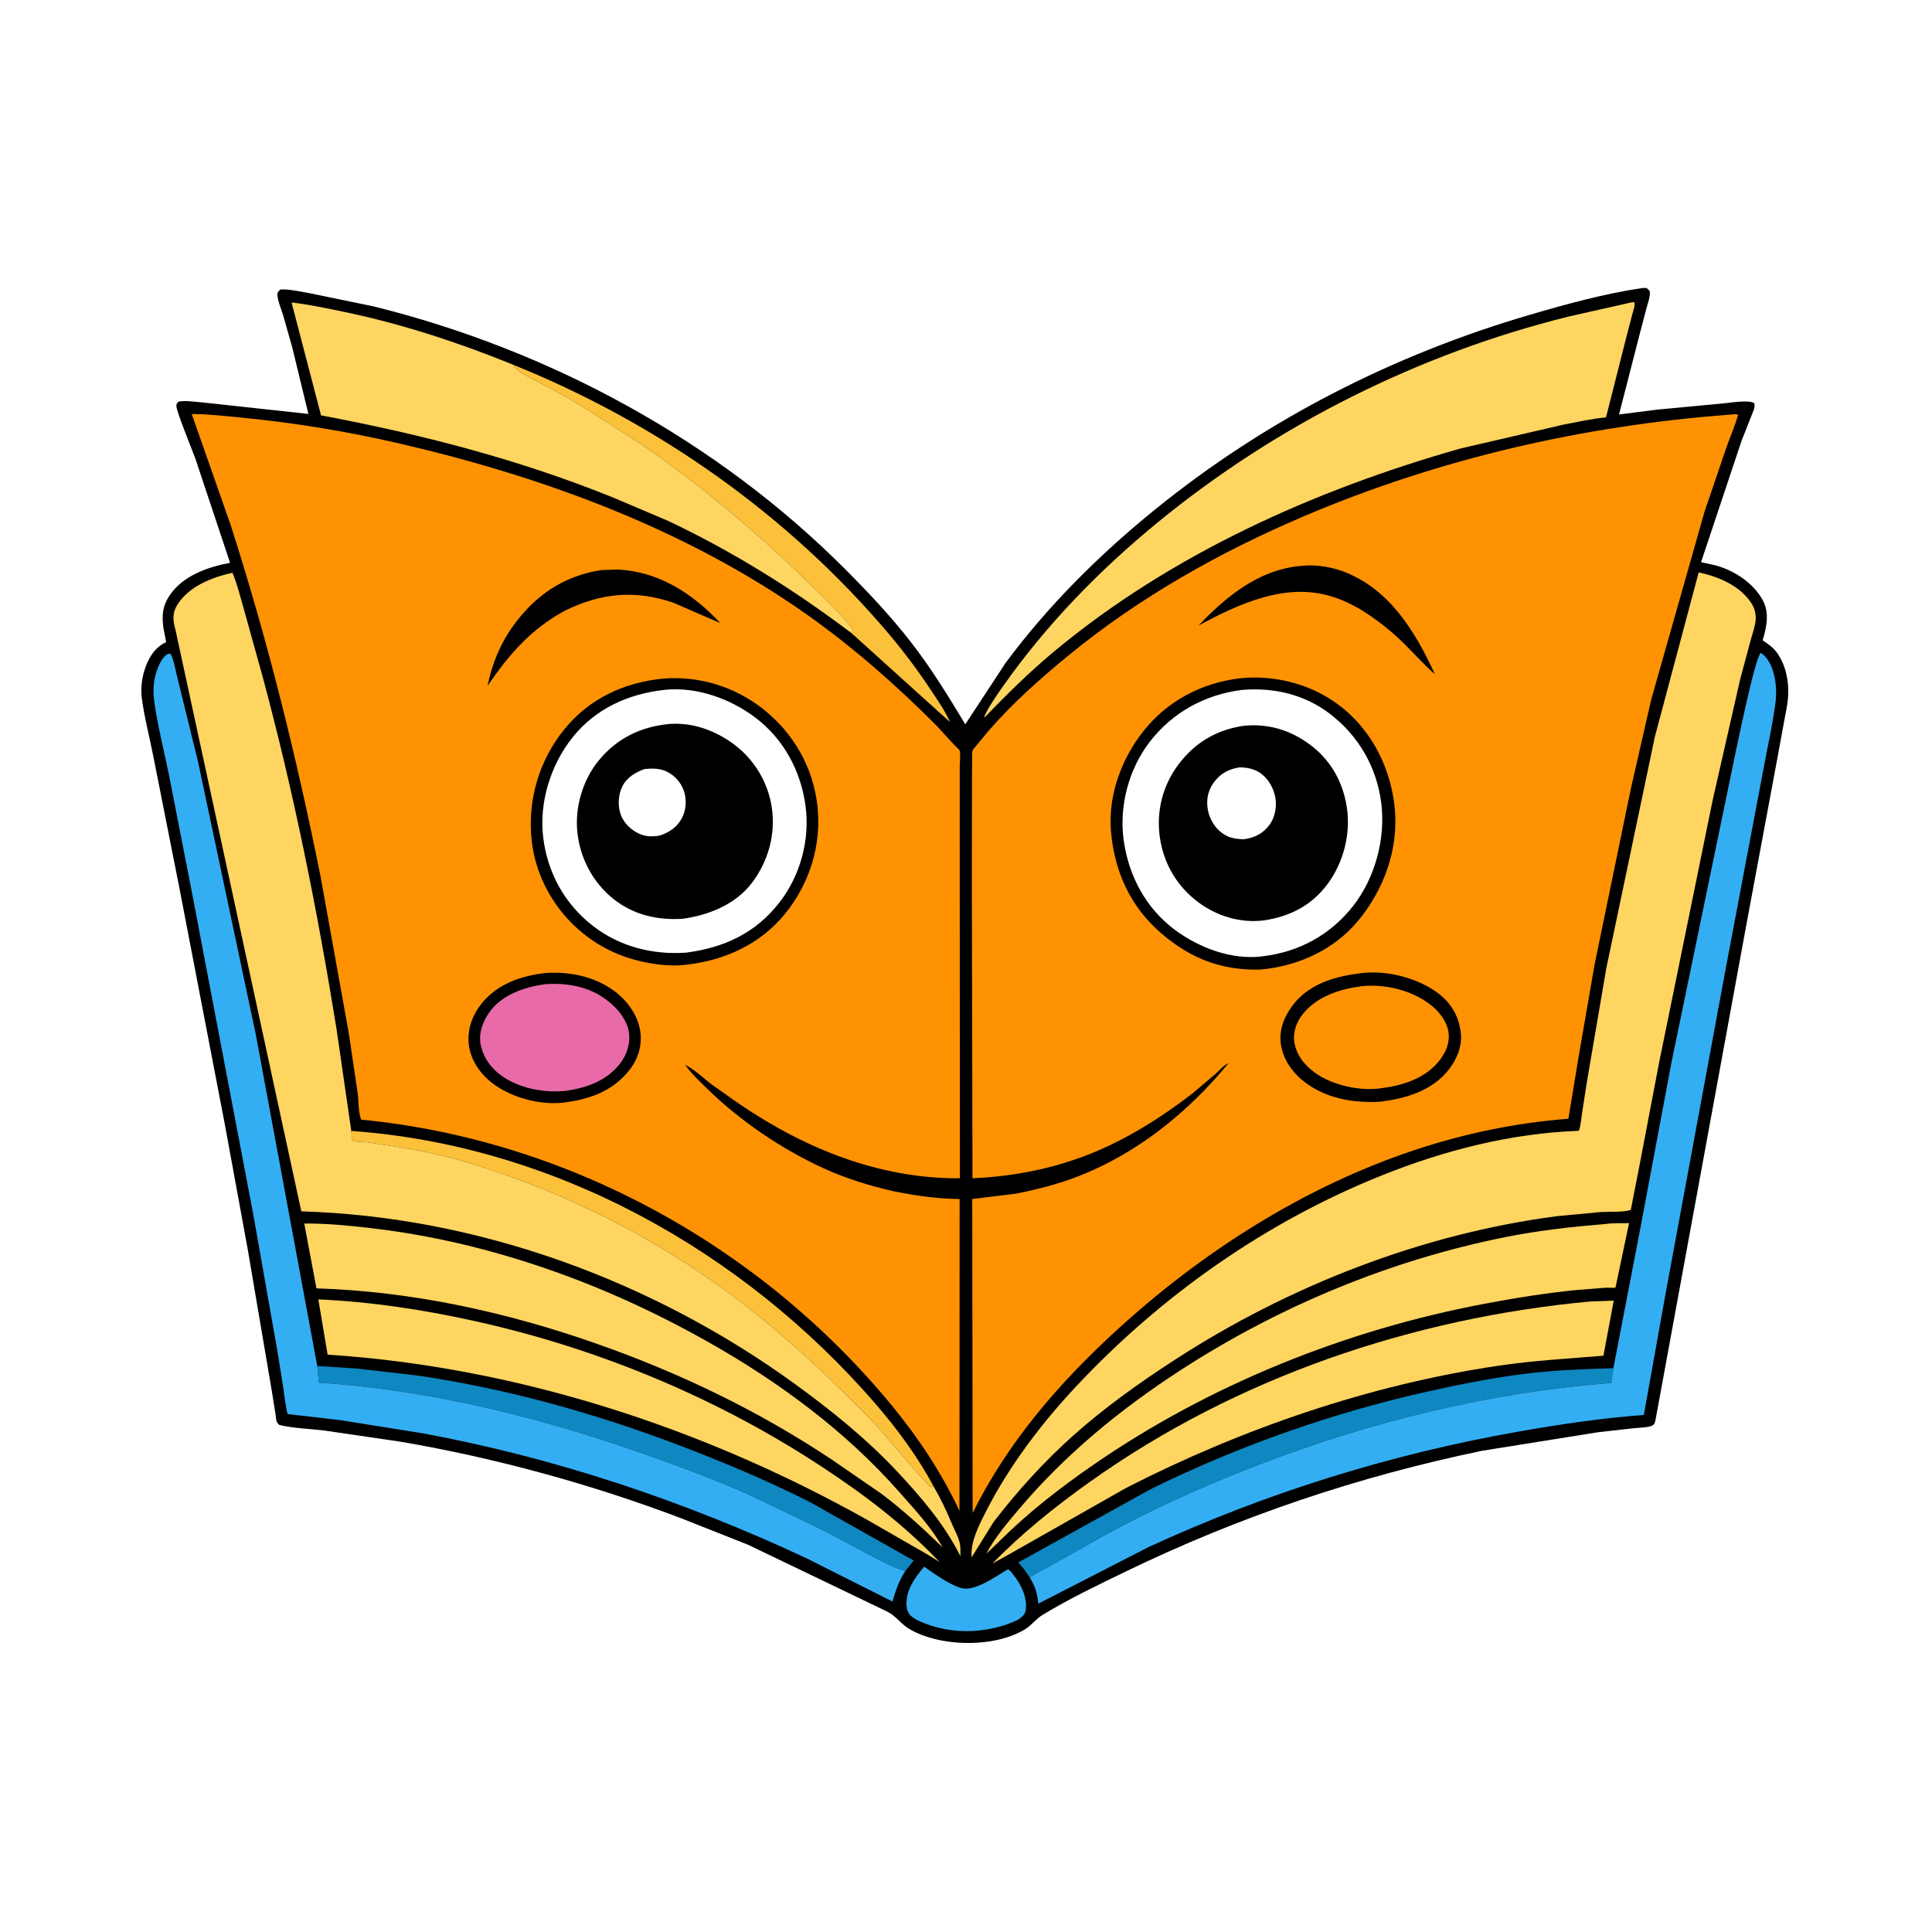 <svg version="1.1" xmlns="http://www.w3.org/2000/svg" style="display: block;" viewBox="0 0 2048 2048" width="1024" height="1024">
<path transform="translate(0,0)" fill="rgb(255,255,255)" d="M -0 -0 L 2048 0 L 2048 2048 L -0 2048 L -0 -0 z"/>
<path transform="translate(0,0)" fill="rgb(0,0,0)" d="M 1740.68 305.35 L 1745.5 305.249 L 1748.77 308.5 C 1749.61 314.062 1747.02 320.467 1745.56 325.899 L 1738.13 354.184 L 1716.24 439.359 L 1756.27 434.268 L 1826.5 427.635 C 1834.7 426.993 1853.52 423.425 1859.78 427.5 C 1860.08 430.23 1859.89 432.076 1858.97 434.693 L 1846.21 467.012 L 1803.2 595.895 L 1818.04 599.211 C 1837.78 604.335 1858.28 617.637 1868.33 635.784 C 1875.99 649.604 1872.7 664.445 1868.5 678.837 C 1874.37 682.673 1879.78 686.363 1883.89 692.207 C 1893.12 705.323 1896.46 722.405 1895.49 738.218 C 1894.95 747.014 1892.93 755.703 1891.31 764.35 L 1883.93 804.624 L 1852.35 974.119 L 1754.8 1505.82 C 1754.23 1509.01 1752.89 1511.03 1749.63 1511.91 C 1744.21 1513.38 1737.66 1513.38 1732 1513.97 L 1693.97 1518.23 L 1571 1537.9 C 1439.63 1565.16 1313.87 1607.49 1193.12 1665.98 C 1163.57 1680.29 1132.95 1694.94 1104.92 1712.01 C 1098.39 1715.98 1093.71 1722.58 1087.16 1726.76 L 1083.75 1728.76 C 1056.38 1743.8 1015.74 1744.82 986.206 1736.15 C 977.23 1733.52 967.001 1729.51 959.533 1723.76 C 954.889 1720.18 951.015 1715.64 946.376 1712.07 C 941.7 1708.48 935.12 1705.87 929.811 1703.22 L 792.941 1637.5 L 721.966 1609.38 C 626.551 1573.28 526.047 1545.71 425.5 1528.41 L 343.524 1516.39 C 328.041 1514.51 311.162 1514.13 296.038 1510.5 C 295.2 1509.49 294.142 1508.62 293.523 1507.46 C 292.66 1505.84 292.394 1501 292.069 1499 L 288.411 1476.18 L 262.548 1323.98 L 238.637 1193.5 L 190.6 943.557 L 162.184 800.052 C 158.329 780.31 153.024 760.535 150.414 740.606 C 149.099 730.57 150.154 720.159 153.133 710.508 C 156.838 698.507 163.293 687.153 174.816 681.342 C 175.223 681.137 175.81 681.136 176.045 680.746 C 176.202 680.487 173.364 666.877 173.16 665.262 C 171.534 652.424 172.151 642.759 179.5 631.628 C 193.636 610.214 219.985 601.128 243.892 596.591 L 207.295 486.731 C 204.219 477.987 186.793 435.842 186.951 430.166 C 187.022 427.65 187.79 427.216 189.5 425.654 C 197.313 424.314 207.058 426.059 214.987 426.608 L 326.906 438.781 L 309.661 367.692 L 300.135 334.134 C 297.98 327.08 294.201 318.814 293.956 311.5 C 294.904 309.19 295.42 308.208 297.5 306.791 C 307.957 306.54 319.058 309.236 329.379 311.034 L 395.971 324.781 C 582.854 371.017 759.89 466.954 896.072 603.5 C 920.269 627.762 943.904 652.854 965.015 679.894 C 986.821 707.824 1005 737.515 1023.24 767.802 L 1066 702.668 C 1111.25 641.733 1164.91 588.453 1223.7 540.676 C 1341.18 445.199 1476.71 376.116 1621.87 333.649 C 1660.49 322.348 1700.83 311.261 1740.68 305.35 z"/>
<path transform="translate(0,0)" fill="rgb(52,174,243)" d="M 979.625 1660.74 C 990.816 1668.43 1005.86 1679.64 1018.91 1683.41 C 1033.21 1687.54 1056.35 1670.57 1068.52 1663.47 C 1070.86 1664.72 1072.3 1667 1073.95 1669.04 C 1082.33 1679.42 1089.38 1693.37 1087.2 1707.17 C 1086.44 1712.01 1082.73 1714.5 1078.93 1717.03 C 1066.23 1723.37 1052.26 1726.73 1038.22 1728.34 C 1019.54 1730.47 999.372 1728.07 981.743 1721.42 C 976.342 1719.38 970.312 1716.94 965.906 1713.15 C 962.77 1710.44 961.313 1706.51 961.004 1702.46 C 959.745 1685.96 969.646 1672.7 979.625 1660.74 z"/>
<path transform="translate(0,0)" fill="rgb(252,193,58)" d="M 543.986 386.63 C 697.358 448.602 835.522 545.816 942.47 672.287 C 959.022 691.86 974.211 712.353 988.294 733.762 C 994.997 743.951 1002.17 754.128 1006.98 765.381 L 902.678 671.182 L 903.408 669.522 C 903.411 669.515 903.87 667.15 903.825 667 C 903.414 665.614 900.651 662.783 899.607 661.451 C 892.949 652.958 885.125 645.515 877.534 637.869 C 816.801 576.707 750.362 519.493 679.31 470.524 L 617.777 431.256 L 596.411 418.601 L 566.241 402.568 C 558.544 398.402 548.385 394.659 543.986 386.63 z"/>
<path transform="translate(0,0)" fill="rgb(252,193,58)" d="M 372.374 1198.84 C 587.577 1214.14 787.476 1325.88 927.572 1487.52 C 950.699 1514.21 973.245 1544.7 989.806 1575.94 C 988.486 1575.6 986.681 1575.92 985.5 1575.51 C 983.37 1574.77 931.232 1513.08 922.489 1504.17 C 870.47 1451.19 816.249 1400.93 755.389 1358.19 C 677.165 1303.24 589.889 1261.01 498.499 1233.09 C 475.114 1225.95 450.397 1220.7 426.3 1216.5 L 388.942 1210.86 C 384.374 1210.27 376.732 1210.98 373.1 1208.5 L 372.374 1198.84 z"/>
<path transform="translate(0,0)" fill="rgb(15,135,193)" d="M 336.295 1448.01 L 377.959 1450.69 L 442.328 1458.08 C 537.752 1472.11 631.306 1498.28 721.335 1532.6 C 768.101 1550.43 814.221 1569.86 858.912 1592.44 L 968.552 1654.25 L 959.691 1665.32 C 947.749 1662.12 936.624 1656.07 925.685 1650.45 L 874.149 1622.92 L 802.491 1588.47 C 767.093 1572.01 730.651 1558.4 693.938 1545.24 C 579.166 1504.1 460.056 1473.76 338.04 1465.69 L 336.295 1448.01 z"/>
<path transform="translate(0,0)" fill="rgb(15,135,193)" d="M 1091.63 1672.31 C 1088.16 1667.04 1084.73 1662.03 1080.45 1657.37 L 1079.4 1656.25 L 1219.7 1578.59 C 1313.38 1532.48 1413.12 1497.39 1515 1474.71 C 1548.32 1467.29 1582.12 1460.59 1616 1456.34 C 1647.24 1452.42 1678.81 1451.28 1710.25 1450.36 L 1708.03 1465.93 C 1579.5 1476.04 1454.6 1506.41 1334.42 1552.62 C 1272.27 1576.53 1211.84 1603.93 1154 1637.04 L 1113.67 1659.71 C 1106.3 1663.79 1098.3 1667.16 1091.63 1672.31 z"/>
<path transform="translate(0,0)" fill="rgb(254,213,97)" d="M 1686.21 1379.58 L 1710.62 1378.76 L 1699.69 1437.12 C 1662.34 1440.17 1625.65 1442.23 1588.5 1447.71 C 1452.22 1467.8 1316.45 1514.44 1194 1577.12 L 1068.5 1648.28 L 1052.04 1657.37 C 1083.51 1625.11 1118.55 1597.02 1155.19 1570.91 C 1310.29 1460.38 1497.2 1397.01 1686.21 1379.58 z"/>
<path transform="translate(0,0)" fill="rgb(254,213,97)" d="M 337.45 1377.42 C 392.822 1379.86 447.198 1388.1 501.291 1399.96 C 632.455 1428.72 759.261 1481.21 871.477 1555 C 916.772 1584.79 958.688 1616.63 996.179 1656.02 C 986.303 1649.23 975.728 1643.63 965.379 1637.61 L 918.366 1610.56 C 743.902 1512.97 547.19 1449.01 347.278 1435.98 L 337.45 1377.42 z"/>
<path transform="translate(0,0)" fill="rgb(254,213,97)" d="M 1702.51 1297.41 C 1710.29 1296.33 1718.96 1296.81 1726.86 1296.58 L 1712.93 1362.81 C 1712.84 1363.2 1712.48 1364.81 1712.48 1364.81 C 1710.97 1365.49 1704.45 1364.9 1702.5 1364.98 L 1672.47 1367.35 C 1639.14 1370.57 1605.85 1375.96 1572.94 1382.18 C 1426.45 1409.88 1282.14 1467.75 1159.31 1552.56 C 1123.91 1577 1090.42 1602.91 1059.89 1633.3 L 1045.59 1647.02 C 1054.1 1630.37 1068.34 1613.69 1080.43 1599.4 C 1129.7 1541.21 1188.55 1493.08 1252.44 1451.78 C 1356.77 1384.34 1474.36 1335.63 1596.27 1311.27 C 1631.48 1304.23 1666.79 1300.37 1702.51 1297.41 z"/>
<path transform="translate(0,0)" fill="rgb(254,213,97)" d="M 322.52 1296.99 C 345.896 1296.81 369.644 1299.11 392.841 1301.82 C 440.258 1307.35 486.047 1316.67 531.938 1329.9 C 608.904 1352.11 680.185 1382.89 749.928 1422.12 C 825.174 1464.44 896.583 1517.11 953.783 1582.19 C 969.709 1600.31 987.573 1619.25 999.236 1640.41 C 979.094 1620.56 957.168 1600.76 934.676 1583.67 L 881.887 1547.34 C 804.158 1495.56 721.228 1455.68 633.193 1424.65 C 537.491 1390.93 437.029 1368.9 335.457 1365.72 L 322.52 1296.99 z"/>
<path transform="translate(0,0)" fill="rgb(254,213,97)" d="M 902.678 671.182 C 841.92 625.268 777.372 584.915 708.468 552.265 L 650.609 527.699 C 550.232 487.002 446.591 460.307 340.319 440.305 L 309.058 320.617 C 327.606 322.806 346.057 326.726 364.337 330.517 C 425.826 343.266 485.852 363.023 543.986 386.63 C 548.385 394.659 558.544 398.402 566.241 402.568 L 596.411 418.601 L 617.777 431.256 L 679.31 470.524 C 750.362 519.493 816.801 576.707 877.534 637.869 C 885.125 645.515 892.949 652.958 899.607 661.451 C 900.651 662.783 903.414 665.614 903.825 667 C 903.87 667.15 903.411 669.515 903.408 669.522 L 902.678 671.182 z"/>
<path transform="translate(0,0)" fill="rgb(254,213,97)" d="M 1729.65 320.5 L 1732.38 320.345 C 1733.39 323.728 1731.99 326.692 1731.14 330.09 L 1725.16 352.817 L 1702.44 442.456 C 1687.35 443.798 1671.82 447.373 1656.9 450.207 L 1548.13 475.437 C 1393.61 519.314 1240.53 587.74 1116.5 691.332 C 1091.26 712.411 1067.47 735.866 1044.63 759.5 C 1043.8 760.143 1044.3 759.935 1043.1 760 C 1048.32 748.803 1056.11 737.596 1063.24 727.465 C 1109.56 661.651 1165.5 604.301 1227.67 553.395 C 1353.82 450.088 1504.86 374.627 1663.12 335.479 L 1729.65 320.5 z"/>
<path transform="translate(0,0)" fill="rgb(52,174,243)" d="M 1710.25 1450.36 L 1738.64 1303.11 L 1771.86 1126.07 L 1839.07 801.116 C 1842.17 786.814 1860.33 697.513 1866.5 692.032 C 1875.08 697.585 1879.1 708.334 1881.12 717.938 C 1882.93 726.525 1883.22 735.725 1882.12 744.421 C 1879.02 768.989 1873.12 793.899 1868.75 818.351 L 1829.68 1024.87 L 1766.04 1368.8 L 1742.54 1499.88 C 1697.4 1503.23 1653.1 1509.87 1608.56 1517.74 C 1473.46 1541.61 1342.22 1582.51 1217.53 1639.94 L 1100.61 1699.95 C 1099.7 1689.39 1097.34 1681.41 1091.63 1672.31 C 1098.3 1667.16 1106.3 1663.79 1113.67 1659.71 L 1154 1637.04 C 1211.84 1603.93 1272.27 1576.53 1334.42 1552.62 C 1454.6 1506.41 1579.5 1476.04 1708.03 1465.93 L 1710.25 1450.36 z"/>
<path transform="translate(0,0)" fill="rgb(52,174,243)" d="M 959.691 1665.32 C 952.982 1675.58 949.477 1685.98 946.033 1697.65 L 854.589 1651.66 C 725.307 1591.26 589.472 1545.63 449.029 1519.53 L 359.957 1505.31 L 304.846 1498.97 C 302.492 1489.6 301.57 1479.56 300.151 1470 L 293.743 1430.3 L 268.311 1286.38 L 203.666 947.091 L 179.026 820.958 C 173.755 794.981 166.75 768.263 163.333 742.031 C 162.522 735.802 162.468 728.537 163.416 722.312 C 164.664 714.113 169.167 699.308 176.261 694.35 C 178.16 693.023 178.519 692.715 180.855 693.05 C 184.687 700.665 186.119 711.217 188.32 719.578 L 209.825 806.968 L 271.148 1096.57 L 336.295 1448.01 L 338.04 1465.69 C 460.056 1473.76 579.166 1504.1 693.938 1545.24 C 730.651 1558.4 767.093 1572.01 802.491 1588.47 L 874.149 1622.92 L 925.685 1650.45 C 936.624 1656.07 947.749 1662.12 959.691 1665.32 z"/>
<path transform="translate(0,0)" fill="rgb(254,213,97)" d="M 989.806 1575.94 C 997.186 1588.58 1003.28 1601.49 1008.92 1614.99 C 1011.69 1621.61 1016.38 1629.82 1017.59 1636.83 C 1018.3 1640.91 1018.08 1645.44 1018.08 1649.58 C 1001.19 1615.82 975.989 1586.42 950.253 1559.06 C 918.151 1524.94 881.209 1495.12 843.382 1467.61 C 692.13 1357.64 506.791 1289.64 319.388 1284.08 L 186.113 668.135 C 183.488 658.509 182.221 650.591 187.711 641.567 C 199.906 621.522 224.657 611.949 246.456 607.158 C 251.485 619.281 254.777 632.808 258.437 645.46 L 278.315 717 C 311.392 839.586 336.546 965.616 356.773 1090.93 L 372.374 1198.84 L 373.1 1208.5 C 376.732 1210.98 384.374 1210.27 388.942 1210.86 L 426.3 1216.5 C 450.397 1220.7 475.114 1225.95 498.499 1233.09 C 589.889 1261.01 677.165 1303.24 755.389 1358.19 C 816.249 1400.93 870.47 1451.19 922.489 1504.17 C 931.232 1513.08 983.37 1574.77 985.5 1575.51 C 986.681 1575.92 988.486 1575.6 989.806 1575.94 z"/>
<path transform="translate(0,0)" fill="rgb(254,213,97)" d="M 1800.68 606.744 C 1821.7 611.261 1845.12 621.064 1856.99 640.126 C 1860.39 645.577 1861.71 651.924 1860.95 658.282 C 1860.11 665.325 1857.36 672.898 1855.48 679.742 L 1844.63 720.185 L 1815.44 848.486 L 1758.62 1126.92 L 1738.22 1233.94 L 1728.71 1282.62 C 1719.78 1285.27 1705.8 1284.26 1696.23 1284.86 L 1650.16 1289.24 C 1507.27 1307.87 1366.31 1363.03 1245.58 1441.3 C 1207.99 1465.67 1171.36 1491.69 1137.87 1521.56 C 1106.75 1549.33 1078.57 1580.43 1053.18 1613.47 L 1030.09 1650.67 L 1029.9 1649.82 C 1028.82 1634.09 1037.85 1616.65 1044.79 1602.97 C 1069.29 1554.61 1103.33 1509.67 1140.29 1470.13 C 1230.66 1373.45 1341.9 1295.16 1464.9 1245.93 C 1531.59 1219.24 1601.66 1201.26 1673.69 1198.72 C 1675.69 1193.14 1676.08 1186.42 1676.96 1180.5 L 1681.98 1148 L 1702.8 1026.15 L 1754.22 780.985 L 1800.68 606.744 z"/>
<path transform="translate(0,0)" fill="rgb(254,146,3)" d="M 203.234 438.871 L 204.314 438.868 C 221.267 438.943 238.631 441.046 255.514 442.66 C 312.433 448.103 369.001 457.48 424.689 470.424 C 576.486 505.709 727.088 560.958 855.218 651.395 C 904.597 686.248 949.874 726.246 992.547 768.945 L 1010.93 789 C 1012.53 790.839 1016.39 793.863 1017.4 795.896 C 1018.39 797.904 1017.38 808.928 1017.38 811.948 L 1017.34 881.222 L 1017.54 1249.03 C 932.089 1249.6 853.445 1217.61 783.705 1170.25 L 754.684 1149.79 C 745.668 1142.92 736.296 1133.77 726.274 1128.7 C 732.744 1137.86 740.938 1145.57 748.914 1153.4 C 783.953 1187.8 828.586 1218.17 873.206 1238.5 C 897.118 1249.39 921.685 1256.96 947.272 1262.79 C 970.762 1267.52 993.244 1270.69 1017.24 1271.04 L 1017.08 1601.6 C 998.295 1561.4 973.428 1523.98 945.248 1489.75 C 805.782 1320.38 601.469 1208.08 382.783 1186.85 C 379.799 1179.44 380.225 1166.84 379.117 1158.64 L 369.693 1095.01 L 339.854 929.412 C 314.669 803.756 283.88 679.069 244.667 557.015 L 203.234 438.871 z"/>
<path transform="translate(0,0)" fill="rgb(0,0,0)" d="M 637.138 604.352 L 653.799 603.72 C 697.935 605.42 734.302 629.126 763.608 660.522 L 713.701 638.885 C 672.98 624.955 637.05 628.631 598.713 647.366 C 562.641 667.11 539.792 693.423 516.893 726.951 C 521.546 703.755 530.238 682.468 544.161 663.215 C 567.644 630.744 597.468 610.553 637.138 604.352 z"/>
<path transform="translate(0,0)" fill="rgb(0,0,0)" d="M 578.638 1031.4 L 578.685 1031.38 C 604.014 1029.89 629.28 1034.85 650.219 1049.8 C 664.345 1059.89 676.116 1075.74 678.717 1093.2 C 680.853 1107.54 676.574 1122.26 667.744 1133.64 C 650.157 1156.31 625.856 1165.11 598.239 1168.69 C 573.012 1171.84 542.552 1163.78 522.385 1148.54 C 509.206 1138.58 498.883 1123.93 496.936 1107.16 C 495.109 1091.43 500.695 1076.07 510.498 1063.85 C 527.431 1042.74 552.576 1034.3 578.638 1031.4 z"/>
<path transform="translate(0,0)" fill="rgb(232,106,169)" d="M 577.216 1043.33 C 599.208 1041.71 621.569 1045.08 640.087 1057.84 C 652.193 1066.19 664.135 1078.99 666.639 1094 C 668.555 1105.49 664.664 1117.64 657.752 1126.8 C 643.315 1145.94 621.12 1153.5 598.254 1156.53 C 579.106 1158.17 559.197 1155.02 541.904 1146.5 C 528.225 1139.76 516.125 1128.45 511.29 1113.68 L 510.762 1112 C 510.063 1109.82 509.467 1107.78 509.177 1105.5 C 507.609 1093.17 512.623 1081.02 520.006 1071.36 C 533.24 1054.05 556.469 1046.26 577.216 1043.33 z"/>
<path transform="translate(0,0)" fill="rgb(0,0,0)" d="M 702.232 719.397 C 740.836 716.16 778.575 727.679 808.957 751.644 C 841.296 777.153 862.22 813.872 866.578 854.943 C 870.947 896.114 858.159 936.675 832.193 968.632 C 805.955 1000.92 768.119 1018.19 727.313 1022.6 C 718.6 1023.9 707.145 1023.5 698.39 1022.41 C 668.482 1018.68 642.249 1008.75 618.471 989.737 C 588.195 965.525 567.875 929.635 563.602 891.019 C 558.919 848.69 571.353 805.939 598.361 772.918 C 624.962 740.393 661.014 723.716 702.232 719.397 z"/>
<path transform="translate(0,0)" fill="rgb(255,255,255)" d="M 703.686 731.399 L 704.637 731.228 C 738.607 727.83 774.173 740.56 800.994 760.913 C 831.016 783.693 849.047 817.646 853.937 854.606 C 858.667 890.352 848.362 928.137 826.285 956.584 C 800.865 989.338 767.456 1004.58 727.238 1009.84 C 691.729 1012.29 656.878 1003.51 628.496 981.475 C 598.47 958.168 580.364 925.172 575.805 887.583 C 571.313 850.542 583.791 810.527 607.016 781.563 C 631.331 751.238 665.768 735.573 703.686 731.399 z"/>
<path transform="translate(0,0)" fill="rgb(0,0,0)" d="M 709.949 767.406 C 734.349 765.657 758.007 774.307 777.497 788.64 C 799.44 804.776 814.123 829.093 818.143 856.002 C 822.385 884.396 814.361 913.098 797.106 935.853 C 779.671 958.844 750.949 970.27 723.252 973.989 C 696.756 975.6 671.485 969.778 650.428 953.052 C 628.342 935.51 614.819 909.688 611.985 881.784 C 609.315 855.501 617.863 826.605 634.669 806.145 C 654.302 782.243 679.583 770.241 709.949 767.406 z"/>
<path transform="translate(0,0)" fill="rgb(255,255,255)" d="M 683.406 815.17 C 691.397 814.527 698.715 814.26 706.212 817.667 C 714.807 821.574 721.641 829.106 724.805 838 C 728.154 847.416 727.462 858.71 722.693 867.519 C 717.52 877.072 709.228 882.581 699.077 885.794 C 691.248 887.001 684.987 887.06 677.5 883.752 C 669.081 880.032 661.506 872.636 658.208 864 C 654.6 854.549 655.22 842.686 659.72 833.599 C 664.438 824.07 673.775 818.543 683.406 815.17 z"/>
<path transform="translate(0,0)" fill="rgb(254,146,3)" d="M 1833.12 439.58 C 1836.31 439.268 1839.33 438.815 1842.5 439.473 C 1839.37 451.017 1834.32 462.335 1830.33 473.625 L 1806.98 542.084 L 1750.28 741.906 L 1728.93 835.34 L 1690.43 1021.93 L 1673.55 1119.31 L 1662.57 1185.89 C 1605.85 1190.4 1552.12 1201.54 1498.09 1219.6 C 1381.75 1258.52 1274.2 1327.27 1184.07 1409.74 C 1122.4 1466.17 1068.4 1528.62 1031.06 1603.79 L 1030.6 1270.99 L 1077.52 1265.24 C 1100.79 1260.5 1123.03 1254.9 1145.16 1246.09 C 1207.03 1221.47 1260.4 1178.13 1302.28 1126.99 C 1297.73 1128.59 1292.27 1135.03 1288.55 1138.37 L 1263.84 1159.28 C 1230.65 1184.82 1193.74 1208.11 1154.71 1223.5 C 1115 1239.16 1073.43 1247.18 1030.86 1248.99 L 1030.21 935.779 L 1030.33 823.281 L 1030.57 804.556 C 1030.61 802.205 1030.18 798.278 1030.73 796.073 C 1031.09 794.593 1033.65 791.925 1034.61 790.744 L 1047.55 775.139 C 1072.58 746.057 1103.09 719.005 1132.76 694.69 C 1207.52 633.412 1292.75 585.36 1381.5 547.525 C 1525.09 486.317 1677.65 451.282 1833.12 439.58 z"/>
<path transform="translate(0,0)" fill="rgb(0,0,0)" d="M 1385.25 599.42 C 1397.47 598.966 1411.2 601.166 1422.73 605.364 C 1472.57 623.511 1500.07 669.124 1521.11 714.835 C 1508.28 703.481 1496.94 690.342 1484.5 678.527 C 1471.31 666.005 1456.94 655.061 1441.44 645.574 C 1431.93 640.017 1421.59 635.279 1411.04 632.088 C 1362.14 617.297 1312.99 640.251 1270.58 663.069 C 1299.07 632.886 1333.72 604.454 1376.75 600.139 L 1385.25 599.42 z"/>
<path transform="translate(0,0)" fill="rgb(0,0,0)" d="M 1444.51 1031.39 C 1471.1 1028.58 1502.9 1036.7 1524.45 1052.87 C 1538.15 1063.15 1546.1 1076.72 1548.38 1093.78 C 1550.34 1108.47 1544.66 1122.38 1535.77 1133.79 C 1518.13 1156.43 1489.84 1164.63 1462.63 1167.89 C 1434.12 1169.4 1405.06 1164.42 1382.15 1146.35 C 1369.17 1136.12 1359.43 1121.98 1357.58 1105.27 C 1355.89 1089.91 1362.3 1075.62 1371.73 1063.84 C 1389.34 1041.85 1417.72 1034.44 1444.51 1031.39 z"/>
<path transform="translate(0,0)" fill="rgb(254,146,3)" d="M 1443.67 1045.36 C 1468.38 1042.98 1495.4 1049.39 1515.5 1064.38 C 1525.22 1071.64 1534.05 1082.67 1535.57 1095 C 1536.9 1105.86 1532.42 1115.82 1525.85 1124.19 C 1510.97 1143.14 1487.21 1150.61 1464.24 1153.56 C 1441.63 1156.91 1412.21 1150.49 1393.62 1136.95 C 1382.53 1128.87 1373.61 1117.58 1371.9 1103.6 C 1370.68 1093.74 1374.45 1083.36 1380.5 1075.64 C 1395.9 1055.97 1419.81 1048.6 1443.67 1045.36 z"/>
<path transform="translate(0,0)" fill="rgb(0,0,0)" d="M 1320.93 718.425 C 1357.97 716.505 1394.45 727.174 1423.42 750.629 C 1455.7 776.767 1474.76 816.41 1478.55 857.392 C 1482.54 900.454 1466.97 943.076 1439.7 976 C 1413.99 1007.05 1375.59 1024.29 1336.03 1027.79 C 1294.86 1028.78 1262.42 1016.27 1231.17 989.532 C 1197.86 961.039 1180.74 922.593 1177.56 879.379 C 1174.67 840.066 1190.88 799.277 1216.41 769.798 C 1243.05 739.031 1280.79 721.448 1320.93 718.425 z"/>
<path transform="translate(0,0)" fill="rgb(255,255,255)" d="M 1316.26 731.367 C 1349.74 728.468 1382.69 735.972 1409.66 756.601 C 1440.27 780.022 1459.56 813.488 1464.26 851.81 C 1468.83 889.151 1457.6 930.735 1434.4 960.309 C 1410.47 990.805 1377.53 1008.9 1339.17 1013.61 L 1338.17 1013.78 C 1305.69 1017.83 1271.12 1004.79 1245.47 985.707 C 1214.7 962.801 1196.51 928.631 1191.2 891.007 C 1186.07 854.768 1196.38 815.507 1218.7 786.462 C 1242.77 755.128 1277.41 736.319 1316.26 731.367 z"/>
<path transform="translate(0,0)" fill="rgb(0,0,0)" d="M 1318.58 769.333 C 1343.72 766.965 1366.18 773.337 1386.7 787.937 C 1409.66 804.274 1423.22 827.573 1427.61 855.144 C 1432.1 883.391 1424.36 914.063 1407.35 937 C 1390.37 959.893 1367.53 971.444 1339.88 975.662 C 1315.22 978.729 1290.64 971.414 1270.79 956.837 C 1248.11 940.186 1233.75 916.131 1229.59 888.349 C 1225.46 860.715 1232.18 833.405 1248.72 811.023 C 1266.26 787.277 1289.56 773.569 1318.58 769.333 z"/>
<path transform="translate(0,0)" fill="rgb(255,255,255)" d="M 1314.66 813.349 C 1322.38 813.742 1329.14 814.885 1335.73 819.316 C 1344.58 825.269 1350.32 835.77 1352.04 846.185 C 1353.56 855.489 1351.34 866.873 1345.64 874.5 C 1338.65 883.858 1329.43 888.306 1317.99 889.689 C 1309.86 889.22 1303.43 888.529 1296.44 883.769 C 1287.84 877.908 1282.08 868.222 1280.3 858.012 C 1278.5 847.734 1280.48 837.994 1286.64 829.485 C 1293.73 819.69 1302.78 815.061 1314.66 813.349 z"/>
</svg>
